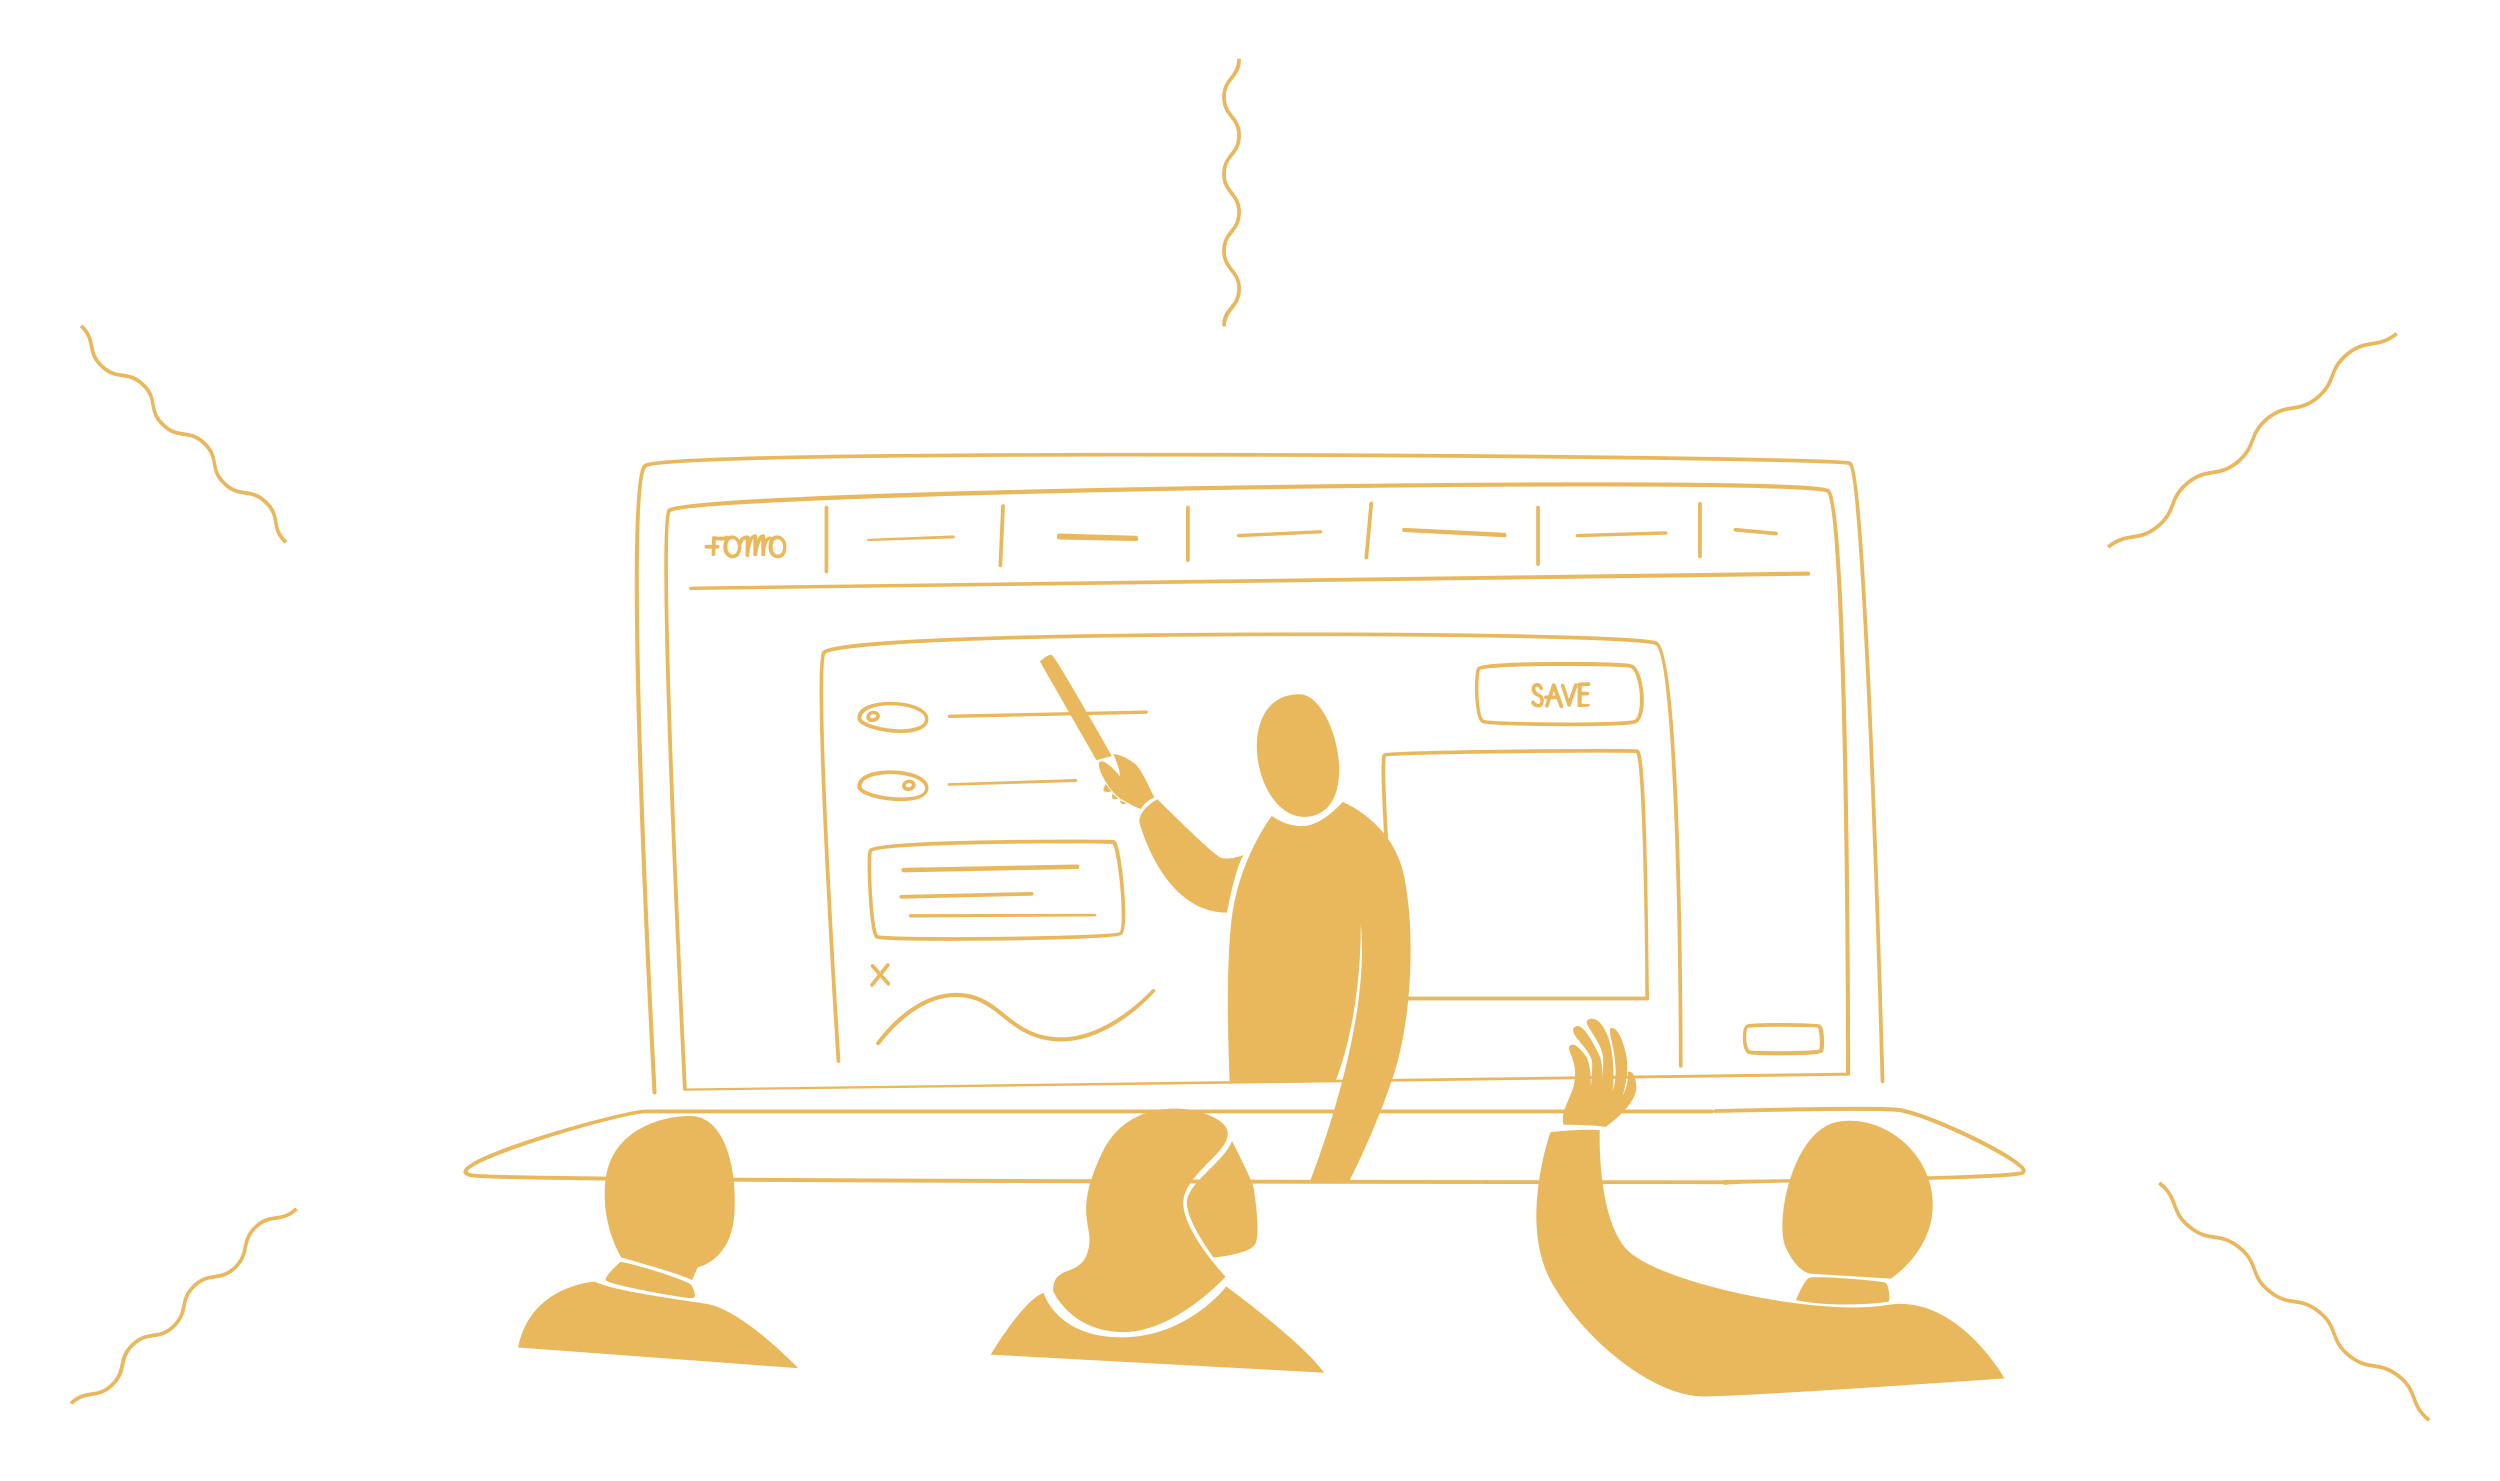 <?xml version="1.0" encoding="utf-8"?>
<!-- Generator: Adobe Illustrator 18.0.0, SVG Export Plug-In . SVG Version: 6.00 Build 0)  -->
<!DOCTYPE svg PUBLIC "-//W3C//DTD SVG 1.1//EN" "http://www.w3.org/Graphics/SVG/1.1/DTD/svg11.dtd">
<svg version="1.1" id="Layer_1" xmlns="http://www.w3.org/2000/svg" xmlns:xlink="http://www.w3.org/1999/xlink" x="0px" y="0px"
	 viewBox="0 0 664 393.4" enable-background="new 0 0 664 393.4" xml:space="preserve">
<g>
	<g>
		<path fill="#E9B85C" d="M457.6,314.5c-13.1,0-320.7,0-332.3-1.8c-0.6-0.1-2.3-0.4-2.2-1.6c0.3-4.7,43.1-16.4,48.3-16.4h283.3
			c0.3,0,0.5,0.2,0.5,0.5s-0.2,0.5-0.5,0.5H171.4c-6,0-43,10.9-47,15.1c-0.2,0.3-0.2,0.4-0.2,0.4l0,0c0,0,0.2,0.3,1.3,0.5
			c11.6,1.7,329,1.8,332.2,1.8c0.3,0,0.5,0.2,0.5,0.5S457.9,314.5,457.6,314.5z"/>
	</g>
	<g>
		<path fill="#E9B85C" d="M458,314.7c-0.3,0-0.5-0.4-0.5-0.7c0-0.3,0.2-0.6,0.5-0.6c30.6-0.3,76.8-1.2,79-2.4
			c-0.2-2.4-25.5-15-33.2-15.7c-7.9-0.7-47.8,0.3-48.2,0.3c-0.3,0-0.5-0.2-0.5-0.5c0-0.3,0.2-0.5,0.5-0.5c0.4,0,40.4-1.1,48.3-0.4
			c7.6,0.7,33.4,13.1,34.1,16.5c0.1,0.4-0.1,1-0.5,1.2C534.3,313.8,465.8,313.7,458,314.7C458,314.7,458,314.7,458,314.7z"/>
	</g>
	<g>
		<path fill="#E9B85C" d="M173.8,290.7c-0.3,0-0.5-0.2-0.5-0.5c-0.9-16.6-8.5-162-2.3-166.9c3.9-3.1,113.9-3.1,161-3
			c73.3,0.2,157.1,1.2,159.5,2.3c0.9,0.4,3,1.3,6.3,83.2c1.6,40.3,2.7,81,2.7,81.4c0,0.3-0.2,0.5-0.5,0.5c0,0,0,0,0,0
			c-0.3,0-0.5-0.2-0.5-0.5c-1.7-64.1-5.4-160.6-8.4-163.7c-2.5-0.9-81.5-2-159.4-2.2c-96.2-0.3-157.5,0.8-160,2.8
			c-4.4,3.5-0.8,101.2,2.7,166.1C174.3,290.5,174.1,290.7,173.8,290.7C173.8,290.7,173.8,290.7,173.8,290.7z"/>
	</g>
	<g>
		<g>
			<path fill="#E9B85C" d="M164.7,335.2c0,0-3.8,3.4-3.9,4.7s21.8,5.1,23.1,4.9c1.3-0.2,0.4-2.1-0.2-3.4
				C183.1,340.1,166.4,335,164.7,335.2z"/>
		</g>
		<g>
			<path fill="#E9B85C" d="M165,334c0,0,16.4,4.5,18.8,6l1.5-3.4c0,0,9.2-1.7,9.8-14.8c0.6-13.2-3.2-25.4-11.8-25.4
				c-8.6,0-20.7,4.3-22.4,16.4C159.2,324.8,165,334,165,334z"/>
		</g>
		<g>
			<path fill="#E9B85C" d="M157.9,340.4c0,0-17.1,0.9-20.3,17.5l74.4,5.5c0,0-14.8-15.6-24.4-17.1
				C178,344.8,163.2,342.9,157.9,340.4z"/>
		</g>
		<g>
			<path fill="#E9B85C" d="M263.1,359.8c0,0,8.8-14.8,14.1-16.4c0,0,3.2,11.8,20.7,11.8s27.8-13.5,27.8-13.5s19.8,14.4,26,22.9
				L263.1,359.8z"/>
		</g>
		<g>
			<path fill="#E9B85C" d="M279.7,342.9c0,0,4.5,10.7,18.4,10.9c13.9,0.2,27.4-14.7,27.4-14.7s-12.6-13.3-11.1-20.9
				c1.5-7.5,13.3-12.8,11.5-18.2c-1.9-5.5-24.8-11.3-33.1,6c-8.3,17.3-1.7,19.4-3.9,26.5S279.7,335.5,279.7,342.9z"/>
		</g>
		<g>
			<path fill="#E9B85C" d="M327.2,303c0,0,5.6,10.9,5.8,12.6c0.2,1.7,1.9,12,0.4,14.8c-1.5,2.8-11.1,3.6-11.1,3.6s-7.9-10.5-7-15.4
				S325.7,307.9,327.2,303z"/>
		</g>
		<g>
			<path fill="#E9B85C" d="M415.2,298.7c0,0,7.1,0,11.3,0.6c0,0,8.5-5.9,8.1-10.8c-0.4-4.8-2.3-3.8-2.3-3.8s0.4,3.3-1.3,6.2
				c0,0,2-6.1,0.8-11.2s-2.8-7.1-4-6.6c-1.2,0.5,3,9.5,0.5,16.8c0,0,0.8-6.5-0.6-12.5c-1.5-6-4.4-7.7-6-6.5s4.1,5.5,4.1,10.7
				s-0.2,7.1-0.2,7.1s0.5-5.7-0.9-8.6c-1.5-2.9-4.4-9-6.5-7.3s4.7,6,4.7,9.7s-0.4,6.2-0.4,6.2s0.3-6.3-1.5-8.5
				c-1.8-2.2-3-3.4-4.1-2.4c-1,0.9,1.9,3.5,1.4,8.7C417.8,291.6,414.5,293.9,415.2,298.7z"/>
		</g>
		<g>
			<path fill="#E9B85C" d="M411.8,300.7c0,0,8.2-1,13.1-0.5c0,0-0.9,22.4,6.9,31.4c7.9,9,51.1,18.2,69.5,15
				c18.4-3.1,31.1,19.5,31.1,19.5s-66.3,4.7-79.8,4.8c-13.4,0.1-32.1-15-40.7-30.7C403.3,324.5,411.8,300.7,411.8,300.7z"/>
		</g>
		<g>
			<path fill="#E9B85C" d="M477,345.3c0,0,2-5.1,3.5-5.9c1.5-0.7,19.4,0.8,20.3,1.3s1.3,4.7,0.8,5S487.1,347.5,477,345.3z"/>
		</g>
		<g>
			<path fill="#E9B85C" d="M502.2,339.6c0,0,11.8-7.5,11.1-20.7c-0.6-13.2-13.6-23.2-25.4-20.9s-16.7,26.6-13.6,33.3
				c3,6.7,6.5,7,6.5,7L502.2,339.6z"/>
		</g>
	</g>
	<g>
		<g>
			<path fill="#E9B85C" d="M345.3,184.4c9.2,0.2,16.8,30.8,2.2,32.5C332.8,218.6,326.9,184.1,345.3,184.4z"/>
		</g>
		<g>
			<path fill="#E9B85C" d="M356.6,213c0,0,13.3,5.1,16.3,19.6s2.2,37.4-2.6,52.4c-4.8,15-12,28.8-12,28.8l-10.5,0.2
				c0,0,16.5-40.6,13.6-68.8c0,0,0.7,22.4-6.6,41.8c0,0-6.8,0.2-28.2,0.3c0,0-1.5-30.4,0.8-45.3c2.4-15,10.4-25.3,10.4-25.3
				s4.3,3.4,9.4,2.6C352.2,218.3,356.6,213,356.6,213z"/>
		</g>
		<g>
			<path fill="#E9B85C" d="M330.3,227.1c0,0-3.9,1.5-6.1,0.7c-2.2-0.9-16.8-15.5-16.8-15.5s-4.8,2.4-4.8,6c0,0,6,24.1,23.3,24.1
				C325.9,242.4,327.9,230.7,330.3,227.1z"/>
		</g>
		<g>
			<path fill="#E9B85C" d="M306.6,211.9c0,0-3.2-7.2-4.8-8.7c-1.6-1.6-4.9-3-6.1-2.9c0,0,1.8,3.8,1.8,5.9c0,0-3.9-4.8-5.3-3.9
				c-1.5,0.9,2.4,8,5.5,9.9s5.3,2.7,5.3,2.7S304.3,212.5,306.6,211.9z"/>
		</g>
		<g>
			<path fill="#E9B85C" d="M293.7,208.2c0,0-1,1.5-0.5,1.9c0.6,0.5,2,0.1,2,0.1L293.7,208.2z"/>
		</g>
		<g>
			<path fill="#E9B85C" d="M295.5,210.8c0,0-0.4,1.1,0.1,1.4s1.4-0.1,1.4-0.1L295.5,210.8z"/>
		</g>
		<g>
			<path fill="#E9B85C" d="M297.5,212.6c0,0-0.1,0.6,0.5,0.9c0.5,0.3,1.2-0.2,1.2-0.2L297.5,212.6z"/>
		</g>
		<g>
			<path fill="#E9B85C" d="M295.3,200.8c0,0-14.9-26.3-15.9-26.8c-1-0.5-3.2,1.7-3.2,1.7l15,26.2L295.3,200.8z"/>
		</g>
	</g>
	<g>
		<path fill="#E9B85C" d="M181.9,289.7c-0.3,0-0.5,0-0.5-0.3c-0.3-6.1-7.4-148.7-4.1-154.1c2.7-4.5,171.8-7.2,245.5-7.2
			c40.3,0,61.6,0.6,63.1,1.9c5.3,4.2,5.5,139.9,5.5,155.4c0,0.3-0.2,0.3-0.5,0.3L181.9,289.7C181.9,289.7,181.9,289.7,181.9,289.7z
			 M422.7,129.2c-89.1,0-240.6,3.3-244.6,6.8c-2.5,4.2,2.2,111.4,4.3,153.1l307.9-4.2c0-60.5-1.4-151.1-5.1-154.1
			C484.4,130.4,476.9,129.2,422.7,129.2z"/>
	</g>
	<g>
		<g>
			<path fill="#E9B85C" d="M183.5,156.7c-0.3,0-0.5-0.1-0.5-0.3c0-0.3,0.2-0.6,0.5-0.6l296.8-4c0,0,0,0,0,0c0.3,0,0.5,0.4,0.5,0.7
				c0,0.3-0.2,0.4-0.5,0.4L183.5,156.7C183.5,156.7,183.5,156.7,183.5,156.7z"/>
		</g>
		<g>
			<path fill="#E9B85C" d="M219.5,152.3c-0.3,0-0.5-0.2-0.5-0.5v-17c0-0.3,0.2-0.5,0.5-0.5s0.5,0.2,0.5,0.5v17
				C220,152.1,219.8,152.3,219.5,152.3z"/>
		</g>
		<g>
			<path fill="#E9B85C" d="M265.7,150.7C265.7,150.7,265.7,150.7,265.7,150.7c-0.3,0-0.5-0.3-0.5-0.6l0.7-15.7
				c0-0.3,0.3-0.5,0.5-0.5c0.3,0,0.5,0.2,0.5,0.5l-0.7,15.7C266.2,150.4,266,150.7,265.7,150.7z"/>
		</g>
		<g>
			<path fill="#E9B85C" d="M315.5,149.3c-0.3,0-0.5-0.2-0.5-0.5v-14c0-0.3,0.2-0.5,0.5-0.5s0.5,0.2,0.5,0.5v14
				C316,149.1,315.8,149.3,315.5,149.3z"/>
		</g>
		<g>
			<path fill="#E9B85C" d="M362.9,148.6C362.9,148.6,362.9,148.6,362.9,148.6c-0.3,0-0.5-0.3-0.5-0.5l1.3-14.4
				c0-0.3,0.3-0.5,0.5-0.5c0.3,0,0.5,0.3,0.5,0.5l-1.3,14.4C363.4,148.4,363.2,148.6,362.9,148.6z"/>
		</g>
		<g>
			<path fill="#E9B85C" d="M408.5,150.3c-0.3,0-0.5-0.2-0.5-0.5v-15c0-0.3,0.2-0.5,0.5-0.5s0.5,0.2,0.5,0.5v15
				C409,150.1,408.8,150.3,408.5,150.3z"/>
		</g>
		<g>
			<path fill="#E9B85C" d="M451.5,148.3c-0.3,0-0.5-0.2-0.5-0.5v-14c0-0.3,0.2-0.5,0.5-0.5s0.5,0.2,0.5,0.5v14
				C452,148.1,451.8,148.3,451.5,148.3z"/>
		</g>
		<g>
			<path fill="#E9B85C" d="M446.4,283.6c-0.3,0-0.5-0.2-0.5-0.5c0-43.7-1.7-109.5-6.2-111.8c-3-1.5-54.9-2.6-111.2-2.3
				c-103.6,0.5-109,4.2-109.3,4.7c-2.5,6.3,3.9,107.1,4,108.1c0,0.3-0.2,0.5-0.5,0.5c-0.3,0-0.5-0.2-0.5-0.5
				c-0.3-4.2-6.5-102-3.9-108.5c0.1-0.4,0.5-0.6,1.2-0.9c10-3.8,89.6-4.3,113.7-4.4c49.9-0.2,103.5,0.7,106.9,2.4
				c6.6,3.3,6.8,101.5,6.8,112.7C446.9,283.4,446.7,283.6,446.4,283.6z"/>
		</g>
		<g>
			<path fill="#E9B85C" d="M239.3,194.7C239.3,194.7,239.3,194.7,239.3,194.7c-4.8,0-11.6-1.6-11.6-4c0-3.2,4.7-4.3,8.7-4.3
				c5.1,0,10.2,1.6,10.2,4.6c0,0.8-0.4,2.1-2.4,2.9C243.1,194.4,241.4,194.7,239.3,194.7z M236.5,187.3c-3.7,0-7.7,1.2-7.7,3.4
				c0,1.2,5.2,3,10.6,3c0,0,0,0,0,0c1.9,0,3.5-0.4,4.6-0.8c1.1-0.4,1.7-1.1,1.7-1.9C245.7,188.8,240.9,187.3,236.5,187.3z"/>
		</g>
		<g>
			<path fill="#E9B85C" d="M231.7,191.8c-0.6,0-1-0.2-1.2-0.4c-0.3-0.3-0.4-0.6-0.4-1c0-0.8,0.7-1.6,1.9-1.6c0.5,0,0.9,0.1,1.2,0.4
				c0.3,0.2,0.5,0.6,0.5,1C233.7,190.9,232.9,191.8,231.7,191.8z M232,189.7c-0.6,0-0.9,0.3-0.9,0.6c0,0.1,0,0.2,0.1,0.3
				c0.1,0.1,0.3,0.2,0.5,0.2c0.6,0,1-0.4,1-0.7c0-0.1,0-0.2-0.1-0.2C232.5,189.8,232.3,189.7,232,189.7z"/>
		</g>
		<g>
			<path fill="#E9B85C" d="M252.2,190.7c-0.3,0-0.5-0.2-0.5-0.5c0-0.3,0.2-0.4,0.5-0.4l52.2-1.1c0,0,0,0,0,0c0.3,0,0.5,0.2,0.5,0.4
				c0,0.3-0.2,0.4-0.5,0.5L252.2,190.7C252.2,190.7,252.2,190.7,252.2,190.7z"/>
		</g>
		<g>
			<path fill="#E9B85C" d="M239.3,212.8C239.3,212.8,239.3,212.8,239.3,212.8c-4.8,0-11.6-1.5-11.6-3.9c0-3.2,4.7-4.3,8.7-4.3
				c5.1,0,10.2,1.6,10.2,4.7c0,0.8-0.4,2-2.4,2.8C243.1,212.5,241.4,212.8,239.3,212.8z M236.5,205.6c-3.7,0-7.7,1-7.7,3.3
				c0,1.2,5.2,2.9,10.6,2.9c1.9,0,3.5-0.2,4.6-0.6c1.1-0.4,1.7-1,1.7-1.8C245.7,207,240.9,205.6,236.5,205.6z"/>
		</g>
		<g>
			<path fill="#E9B85C" d="M241.2,210.1c-0.6,0-1-0.2-1.2-0.4c-0.3-0.3-0.4-0.6-0.4-1c0-0.8,0.7-1.6,1.9-1.6c0.5,0,0.9,0.1,1.2,0.4
				c0.3,0.2,0.5,0.6,0.5,1C243.2,209.2,242.5,210.1,241.2,210.1z M241.5,208c-0.6,0-0.9,0.3-0.9,0.6c0,0.1,0,0.2,0.1,0.3
				c0.1,0.1,0.3,0.2,0.5,0.2c0.6,0,1-0.4,1-0.7c0-0.1,0-0.2-0.1-0.2C242,208.1,241.8,208,241.5,208z"/>
		</g>
		<g>
			<path fill="#E9B85C" d="M252.2,208.7c-0.3,0-0.5,0-0.5-0.3c0-0.3,0.2-0.4,0.5-0.4l33.4-1.1c0.3,0,0.5,0.2,0.5,0.5
				c0,0.3-0.2,0.3-0.5,0.3L252.2,208.7C252.2,208.7,252.2,208.7,252.2,208.7z"/>
		</g>
		<g>
			<path fill="#E9B85C" d="M416.6,192.9c-8.4,0-21.4-0.3-22.8-0.8c-0.5-0.2-0.8-0.7-1.1-1.4c-1.2-3.2-1.2-11.7-0.4-13.3
				c0.7-1.4,13.8-1.6,24.6-1.6c7,0,14.8,0.2,16.3,0.6c2,0.5,3,4.3,3.3,7.6c0.3,3.3-0.1,7.3-2,8.1
				C432.8,192.8,422.5,192.9,416.6,192.9z M393.1,177.9c-0.6,1.4-0.7,9.4,0.4,12.4c0.3,0.7,0.5,0.8,0.6,0.9c1,0.4,11.7,0.7,22.5,0.7
				c9.8,0,16.5-0.3,17.5-0.7c1.1-0.5,1.7-3.5,1.4-7.1c-0.3-3.6-1.4-6.5-2.5-6.7c-1.2-0.3-7.9-0.5-16.1-0.5
				C404.4,176.8,394.2,177.3,393.1,177.9z"/>
		</g>
		<g>
			<path fill="#E9B85C" d="M472.3,280.3c-3.1,0-6.9-0.1-7.7-0.3c-1.4-0.3-1.7-3-1.7-3.8c0-0.6-0.2-3.5,1.1-4.1
				c0.8-0.3,5.1-0.4,8.5-0.4c2.5,0,10,0.1,10.8,0.4c0.3,0.1,0.5,0.4,0.7,0.8c0.6,1.5,0.6,5.6,0.2,6.4
				C483.9,279.7,483.6,280.3,472.3,280.3z M472.4,272.7c-5.1,0-7.7,0.2-8.1,0.3c-0.3,0.1-0.6,1.3-0.5,3.1c0.1,1.8,0.7,2.8,1,2.9
				c0.5,0.1,3.2,0.2,7.5,0.2c6.2,0,10.2-0.2,10.9-0.5c0.3-1,0.1-5.3-0.4-5.8C482.4,272.9,477.8,272.7,472.4,272.7z"/>
		</g>
		<g>
			<path fill="#E9B85C" d="M408.5,187.9c-1.3,0-1.8-1.1-1.8-1.1c-0.1-0.3,0-0.5,0.3-0.7c0.3-0.1,0.5,0,0.7,0.3c0,0.1,0.3,0.6,1,0.5
				c0.2,0,0.4-0.3,0.4-0.6c0.1-0.5-0.1-1.1-0.8-1.3c-1.2-0.4-1.6-1.5-1.5-2.3c0.1-0.7,0.6-1.2,1.2-1.3c1.1-0.1,1.7,0.8,1.8,1.3
				c0.1,0.3-0.1,0.5-0.3,0.6c-0.3,0.1-0.5-0.1-0.6-0.3c0-0.1-0.2-0.6-0.8-0.6c-0.2,0-0.3,0.2-0.3,0.4c-0.1,0.4,0.2,1,0.8,1.3
				c1.2,0.4,1.6,1.5,1.4,2.4c-0.1,0.8-0.7,1.4-1.3,1.4C408.6,187.9,408.6,187.9,408.5,187.9z"/>
		</g>
		<g>
			<path fill="#E9B85C" d="M414.7,188.1c-0.2,0-0.4-0.1-0.5-0.3l-1.5-4.3l-1.4,4.1c-0.1,0.3-0.4,0.4-0.6,0.3
				c-0.3-0.1-0.4-0.4-0.3-0.6l1.8-5.5c0.1-0.2,0.3-0.4,0.5-0.3c0.2,0,0.4,0.1,0.5,0.3l2,5.7c0.1,0.3,0,0.5-0.3,0.6
				C414.8,188.1,414.7,188.1,414.7,188.1z"/>
		</g>
		<g>
			<path fill="#E9B85C" d="M416.8,187.7C416.8,187.7,416.8,187.7,416.8,187.7c-0.2,0-0.4-0.1-0.5-0.3l-1.7-5.2
				c-0.1-0.3,0.1-0.5,0.3-0.6c0.3-0.1,0.5,0.1,0.6,0.3l1.2,3.8l1.4-3.9c0.1-0.3,0.4-0.4,0.6-0.3c0.3,0.1,0.4,0.4,0.3,0.6l-1.8,5.3
				C417.2,187.6,417,187.7,416.8,187.7z"/>
		</g>
		<g>
			<path fill="#E9B85C" d="M413.6,185.7h-3c-0.3,0-0.5-0.2-0.5-0.5s0.2-0.5,0.5-0.5h3c0.3,0,0.5,0.2,0.5,0.5
				S413.9,185.7,413.6,185.7z"/>
		</g>
		<g>
			<path fill="#E9B85C" d="M421.6,187.7C421.6,187.7,421.6,187.7,421.6,187.7l-2.3,0.1c-0.3,0-0.3-0.1-0.3-0.4v-5.6
				c0-0.3,0-0.5,0.3-0.5l2.6-0.1c0.3,0,0.5,0.2,0.5,0.5c0,0.3-0.1,0.5-0.3,0.5l-2,0.1v4.6l1.8,0.1c0.3,0,0.4,0.1,0.4,0.4
				C422.1,187.6,421.8,187.7,421.6,187.7z"/>
		</g>
		<g>
			<path fill="#E9B85C" d="M421.6,184.7h-2c-0.3,0-0.5-0.2-0.5-0.5s0.2-0.5,0.5-0.5h2c0.3,0,0.5,0.2,0.5,0.5
				S421.9,184.7,421.6,184.7z"/>
		</g>
		<g>
			<path fill="#E9B85C" d="M437.5,265.7C437.5,265.7,437.5,265.7,437.5,265.7h-66.4c-0.3,0-0.5-0.1-0.5-0.4c0-0.2-1.3-16.1-2.3-32
				c-2.1-32.5-1.3-32.9-0.8-33.2c1.5-0.7,40.9-1.2,57.1-1.2c9.7,0,10.2,0.1,10.4,0.2c0.7,0.2,1.8,0.5,2.5,33.6
				c0.3,15.4,0.4,30.9,0.5,32.5c0,0,0,0,0,0.1C438,265.6,437.8,265.7,437.5,265.7z M371.6,264.7H437c-0.1-25-0.9-62.1-2.4-64.7
				c-0.4,0-2.2-0.1-10-0.1c-19.2,0-53.7,0.5-56.5,1C367.2,203.9,369.7,240.7,371.6,264.7z"/>
		</g>
		<g>
			<path fill="#E9B85C" d="M252.9,249.9c-12.8,0-19.6-0.2-20.3-0.7c-0.3-0.2-0.7-0.8-1.1-3.2c-0.9-5.5-1.5-19.3-0.7-20.4
				c1.7-2.3,37.6-2.6,53-2.6c5.4,0,11.4,0,12,0.1c0.5,0.1,0.9,0.6,1.4,2.8c1.2,5.3,2.7,21,0.7,22.4
				C296.4,249.5,266.4,249.9,252.9,249.9z M283.8,224c-28.9,0-50.8,0.9-52.2,2.2c-0.7,1.4,0.2,20.9,1.6,22.2
				c0.5,0.2,6.1,0.5,19.7,0.5c19.4,0,43-0.6,44.5-1.3c0,0,0.5-0.5,0.5-4.1c0.1-7.1-1.4-18.2-2.4-19.3
				C294.9,224.1,291.1,224,283.8,224z"/>
		</g>
		<g>
			<path fill="#E9B85C" d="M239.9,231.7c-0.3,0-0.5-0.4-0.5-0.6c0-0.3,0.2-0.6,0.5-0.6l46.3-0.9c0.3,0,0.5,0.2,0.5,0.5
				c0,0.3-0.2,0.7-0.5,0.7L239.9,231.7C239.9,231.7,239.9,231.7,239.9,231.7z"/>
		</g>
		<g>
			<path fill="#E9B85C" d="M239.4,238.7c-0.3,0-0.5-0.2-0.5-0.5c0-0.3,0.2-0.5,0.5-0.5l34.6-0.8c0.3,0,0.5,0.2,0.5,0.5
				c0,0.3-0.2,0.5-0.5,0.5L239.4,238.7C239.4,238.7,239.4,238.7,239.4,238.7z"/>
		</g>
		<g>
			<path fill="#E9B85C" d="M241.9,243.7c-0.3,0-0.5-0.2-0.5-0.5c0-0.3,0.2-0.4,0.5-0.4l48.8-0.1c0,0,0,0,0,0c0.3,0,0.5,0.1,0.5,0.3
				c0,0.3-0.2,0.4-0.5,0.4L241.9,243.7C241.9,243.7,241.9,243.7,241.9,243.7z"/>
		</g>
		<g>
			<path fill="#E9B85C" d="M231.6,262.1c-0.1,0-0.2,0-0.3-0.1c-0.2-0.2-0.3-0.5-0.1-0.7l4.2-5.3c0.2-0.2,0.5-0.3,0.7-0.1
				c0.2,0.2,0.3,0.5,0.1,0.7l-4.2,5.3C231.8,262,231.7,262.1,231.6,262.1z"/>
		</g>
		<g>
			<path fill="#E9B85C" d="M236,261.8c-0.1,0-0.3-0.1-0.4-0.2l-4.2-4.7c-0.2-0.2-0.2-0.5,0-0.7c0.2-0.2,0.5-0.2,0.7,0l4.2,4.7
				c0.2,0.2,0.2,0.5,0,0.7C236.3,261.8,236.1,261.8,236,261.8z"/>
		</g>
		<g>
			<path fill="#E9B85C" d="M233.2,277.6c-0.1,0-0.2,0-0.3-0.1c-0.2-0.2-0.3-0.5-0.1-0.7c0.4-0.5,9.1-13.1,21.1-13.1
				c6,0,9.4,2.7,13,5.6c3.6,2.9,7.3,5.9,14.1,6.2c13.1,0.6,24.9-12.6,25-12.7c0.2-0.2,0.5-0.2,0.7,0c0.2,0.2,0.2,0.5,0,0.7
				c-0.5,0.5-11.6,13.1-24.8,13.1c-0.3,0-0.7,0-1,0c-7-0.4-10.9-3.4-14.6-6.4c-3.5-2.8-6.8-5.4-12.4-5.4
				c-11.5,0-20.1,12.5-20.2,12.6C233.5,277.5,233.3,277.6,233.2,277.6z"/>
		</g>
		<g>
			<g>
				<path fill="#E9B85C" d="M189.5,147.7C189.5,147.7,189.4,147.7,189.5,147.7c-0.3,0-0.5,0-0.5-0.3l0.1-4.6c0-0.1,0.1-0.2,0.2-0.3
					c0.1-0.1,0.3-0.1,0.4-0.1c1.3,0.2,2.7,0.2,2.9,0c0.2-0.2,0.5-0.2,0.7,0c0.2,0.2,0.2,0.5,0,0.7c-0.6,0.6-2.2,0.5-3.2,0.4
					l-0.1,3.9C189.9,147.7,189.7,147.7,189.5,147.7z"/>
			</g>
			<g>
				<path fill="#E9B85C" d="M190.6,145.7h-3c-0.3,0-0.5-0.2-0.5-0.5s0.2-0.5,0.5-0.5h3c0.3,0,0.5,0.2,0.5,0.5
					S190.9,145.7,190.6,145.7z"/>
			</g>
			<g>
				<path fill="#E9B85C" d="M200.6,147.7C200.6,147.7,200.6,147.7,200.6,147.7c-0.3,0-0.5-0.1-0.5-0.3l0-4.3c-0.6,0.8-1,2.8-1.1,4.4
					c0,0.3-0.3,0.5-0.5,0.5c-0.3,0-0.5-0.2-0.5-0.5l0.1-4.2c-0.9,0.2-1,1-1,1c0,0.3-0.3,0.5-0.6,0.4c-0.3,0-0.5-0.3-0.4-0.6
					c0.1-0.7,0.8-1.9,2.5-1.9c0.1,0,0.3,0.1,0.4,0.1c0.1,0.1,0.1,0.2,0.1,0.4l0,0.2c0.4-0.6,0.9-1,1.5-1c0.1,0,0.3,0.1,0.4,0.1
					c0.1,0.1,0.1,0.2,0.1,0.4l0,0.9c0.4-0.8,0.9-1.4,1.6-1.4c0.1,0,0.3,0.1,0.4,0.1c0.1,0.1,0.1,0.2,0.1,0.4l0,0.8
					c0.1-0.2,0.3-0.3,0.4-0.4c0.4-0.3,1-0.4,1.5-0.2c0.3,0.1,0.4,0.4,0.3,0.6c-0.1,0.3-0.4,0.4-0.6,0.3c-0.3-0.1-0.5,0-0.6,0.1
					c-0.7,0.5-1,2.5-1,3.8l0,0c0,0.3-0.2,0.3-0.5,0.3c0,0,0,0,0,0c-0.3,0-0.5-0.1-0.5-0.3c0,0,0,0,0-0.1l0-3.9
					c-0.4,0.8-0.9,2.3-1.1,4C201.1,147.7,200.8,147.7,200.6,147.7z"/>
			</g>
			<g>
				<path fill="#E9B85C" d="M206.6,148.3c-0.8,0-1.4-0.4-1.9-1c-0.4-0.6-0.6-1.3-0.6-2.1c0-1.5,0.8-3,2.3-3c1.6,0,2.5,1.6,2.5,3.1
					c0,0.8-0.2,1.5-0.5,2C208,148,207.3,148.3,206.6,148.3z M206.5,143.2c-0.9,0-1.3,1-1.3,2c0,1,0.4,2.1,1.4,2.1c0.9,0,1.4-1,1.4-2
					C208,144.5,207.6,143.2,206.5,143.2z"/>
			</g>
			<g>
				<path fill="#E9B85C" d="M194.6,148.3c-0.8,0-1.4-0.4-1.9-1c-0.4-0.6-0.6-1.3-0.6-2.1c0-1.5,0.8-3,2.3-3c1.6,0,2.5,1.6,2.5,3.1
					c0,0.8-0.2,1.5-0.6,2C196,148,195.4,148.3,194.6,148.3z M194.5,143.2c-0.9,0-1.3,1-1.3,2c0,0.6,0.1,1.1,0.4,1.5
					c0.5,0.8,1.5,0.8,2,0c0.2-0.4,0.4-0.9,0.4-1.4C196,144.5,195.6,143.2,194.5,143.2z"/>
			</g>
		</g>
		<g>
			<path fill="#E9B85C" d="M230.8,143.7c-0.3,0-0.5,0.1-0.5-0.2c0-0.3,0.2-0.4,0.5-0.4l22.3-0.9c0.3,0,0.5,0.2,0.5,0.5
				c0,0.3-0.2,0.3-0.5,0.3L230.8,143.7C230.8,143.7,230.8,143.7,230.8,143.7z"/>
		</g>
		<g>
			<path fill="#E9B85C" d="M301.9,143.7C301.9,143.7,301.9,143.7,301.9,143.7l-20.7-0.4c-0.3,0-0.5-0.5-0.5-0.8
				c0-0.3,0.2-0.8,0.5-0.8c0,0,0,0,0,0l20.6,0.6c0.3,0,0.5,0.4,0.5,0.7C302.4,143.3,302.2,143.7,301.9,143.7z"/>
		</g>
		<g>
			<path fill="#E9B85C" d="M329,142.7c-0.3,0-0.5-0.1-0.5-0.4c0-0.3,0.2-0.5,0.5-0.5l21.7-1c0.3,0,0.5,0.2,0.5,0.5
				c0,0.3-0.2,0.4-0.5,0.4L329,142.7C329,142.7,329,142.7,329,142.7z"/>
		</g>
		<g>
			<path fill="#E9B85C" d="M399.7,142.7C399.7,142.7,399.7,142.7,399.7,142.7l-26.8-1.4c-0.3,0-0.5-0.3-0.5-0.6
				c0-0.3,0.2-0.5,0.5-0.5l26.7,1.3c0.3,0,0.5,0.3,0.5,0.6C400.2,142.4,400,142.7,399.7,142.7z"/>
		</g>
		<g>
			<path fill="#E9B85C" d="M419,142.7c-0.3,0-0.5-0.1-0.5-0.4c0-0.3,0.2-0.5,0.5-0.5l23.4-0.7c0.3,0,0.5,0.2,0.5,0.5
				c0,0.3-0.2,0.4-0.5,0.4L419,142.7C419,142.7,419,142.7,419,142.7z"/>
		</g>
		<g>
			<path fill="#E9B85C" d="M471.8,142.2C471.8,142.2,471.8,142.2,471.8,142.2l-10.9-1c-0.3,0-0.5-0.3-0.5-0.5c0-0.3,0.3-0.5,0.5-0.5
				l10.8,1c0.3,0,0.5,0.3,0.5,0.5C472.3,142,472,142.2,471.8,142.2z"/>
		</g>
	</g>
	<g>
		<path fill="#E9B85C" d="M75.6,144.4c-2.2-2-2.5-3.8-2.8-5.6c-0.3-1.7-0.6-3.2-2.6-5.1c-1.9-1.8-3.5-2.1-5.2-2.3
			c-1.8-0.3-3.6-0.5-5.7-2.6c-2.2-2-2.5-3.9-2.8-5.6c-0.3-1.7-0.6-3.2-2.6-5.1c-1.9-1.8-3.5-2.1-5.2-2.3c-1.8-0.3-3.6-0.5-5.7-2.6
			c-2.2-2-2.5-3.9-2.8-5.6c-0.3-1.7-0.6-3.2-2.6-5.1c-1.9-1.8-3.5-2.1-5.2-2.3c-1.8-0.3-3.6-0.5-5.7-2.6c-2.2-2-2.5-3.9-2.9-5.6
			c-0.3-1.7-0.6-3.2-2.6-5.1l0.7-0.7c2.2,2,2.5,3.9,2.9,5.6c0.3,1.7,0.6,3.2,2.6,5.1c1.9,1.8,3.5,2.1,5.2,2.3
			c1.8,0.3,3.6,0.5,5.7,2.6c2.2,2,2.5,3.9,2.8,5.6c0.3,1.7,0.6,3.2,2.6,5.1c1.9,1.8,3.5,2.1,5.2,2.3c1.8,0.3,3.6,0.5,5.7,2.6
			c2.2,2,2.5,3.9,2.8,5.6c0.3,1.7,0.6,3.2,2.6,5.1c1.9,1.8,3.5,2.1,5.2,2.3c1.8,0.3,3.6,0.5,5.7,2.6c2.2,2,2.5,3.8,2.8,5.6
			c0.3,1.7,0.6,3.2,2.6,5.1L75.6,144.4z"/>
	</g>
	<g>
		<path fill="#E9B85C" d="M325.6,86.7h-1c0-3,1.1-4,2.1-5.3c1-1.2,1.9-2.4,1.9-4.7c0-2.4-0.9-3.5-1.9-4.7c-1-1.3-2.1-2.7-2.1-5.4
			c0-2.7,1.1-4.1,2.1-5.4c1-1.2,1.9-2.4,1.9-4.8c0-2.4-0.9-3.5-1.9-4.8c-1-1.3-2.1-2.7-2.1-5.4c0-2.7,1.1-4.1,2.1-5.4
			c1-1.2,1.9-2.4,1.9-4.8c0-2.4-0.9-3.5-1.9-4.8c-1-1.3-2.1-2.7-2.1-5.4s1.1-4.1,2.1-5.4c1-1.2,1.9-2.8,1.9-4.8h1
			c0,3-1.1,4.1-2.1,5.4c-1,1.2-1.9,2.4-1.9,4.8s0.9,3.5,1.9,4.8c1,1.3,2.1,2.7,2.1,5.4c0,2.7-1.1,4.1-2.1,5.4
			c-1,1.2-1.9,2.4-1.9,4.8c0,2.4,0.9,3.5,1.9,4.8c1,1.3,2.1,2.7,2.1,5.4c0,2.7-1.1,4.1-2.1,5.4c-1,1.2-1.9,2.4-1.9,4.8
			c0,2.4,0.9,3.5,1.9,4.8c1,1.3,2.1,2.7,2.1,5.4s-1.1,4-2.1,5.3C326.6,83.2,325.6,84.7,325.6,86.7z"/>
	</g>
	<g>
		<path fill="#E9B85C" d="M560.2,145.7l-0.6-0.8c2.8-2.2,4.8-2.5,6.8-2.8c1.9-0.3,3.8-0.6,6.3-2.6c2.5-2.1,3.2-3.8,3.9-5.6
			c0.7-1.9,1.4-3.8,4.2-6.1c2.8-2.2,4.8-2.5,6.8-2.8c1.9-0.3,3.8-0.6,6.3-2.6c2.5-2.1,3.2-3.8,3.9-5.6c0.7-1.9,1.4-3.8,4.2-6.1
			c2.8-2.2,4.8-2.5,6.8-2.8c1.9-0.3,3.8-0.6,6.3-2.6c2.5-2.1,3.2-3.8,3.9-5.6c0.7-1.9,1.4-3.8,4.2-6.1c2.8-2.2,4.8-2.5,6.8-2.8
			c1.9-0.3,3.8-0.6,6.3-2.6l0.6,0.8c-2.8,2.2-4.8,2.5-6.8,2.8c-1.9,0.3-3.8,0.6-6.3,2.6c-2.5,2.1-3.2,3.8-3.9,5.6
			c-0.7,1.9-1.4,3.8-4.2,6.1c-2.8,2.2-4.8,2.5-6.8,2.8c-1.9,0.3-3.8,0.6-6.3,2.6c-2.5,2.1-3.2,3.8-3.9,5.6c-0.7,1.9-1.4,3.8-4.2,6.1
			c-2.8,2.2-4.8,2.5-6.8,2.8c-1.9,0.3-3.8,0.6-6.3,2.6c-2.5,2.1-3.2,3.8-3.9,5.6c-0.7,1.9-1.4,3.8-4.2,6.1c-2.8,2.2-4.8,2.5-6.8,2.8
			C564.6,143.4,562.8,143.7,560.2,145.7z"/>
	</g>
	<g>
		<path fill="#E9B85C" d="M19.2,373.1l-0.7-0.7c2.2-2.1,4-2.3,5.7-2.6c1.7-0.2,3.3-0.5,5.2-2.3s2.2-3.4,2.6-5.1
			c0.3-1.7,0.7-3.5,2.9-5.6c2.2-2.1,4-2.3,5.7-2.6c1.7-0.2,3.3-0.5,5.2-2.3c1.9-1.8,2.2-3.4,2.6-5.1c0.3-1.7,0.7-3.5,2.8-5.6
			c2.2-2.1,4-2.3,5.7-2.6c1.7-0.2,3.3-0.5,5.2-2.3c1.9-1.8,2.2-3.4,2.6-5.1c0.3-1.7,0.7-3.5,2.8-5.6s4-2.3,5.7-2.6
			c1.7-0.2,3.3-0.5,5.2-2.3l0.7,0.7c-2.2,2.1-4,2.3-5.7,2.6c-1.7,0.2-3.3,0.5-5.2,2.3c-1.9,1.8-2.2,3.4-2.6,5.1
			c-0.3,1.7-0.7,3.5-2.8,5.6c-2.2,2.1-4,2.3-5.7,2.6c-1.7,0.2-3.3,0.5-5.2,2.3c-1.9,1.8-2.2,3.4-2.6,5.1c-0.3,1.7-0.7,3.5-2.8,5.6
			c-2.2,2.1-4,2.3-5.7,2.6c-1.7,0.2-3.3,0.5-5.2,2.3c-1.9,1.8-2.2,3.4-2.6,5.1c-0.3,1.7-0.7,3.5-2.9,5.6s-4,2.3-5.7,2.6
			C22.7,371.1,21.1,371.3,19.2,373.1z"/>
	</g>
	<g>
		<path fill="#E9B85C" d="M644.9,377.6c-2.8-2.2-3.5-4.2-4.2-6.1c-0.7-1.8-1.3-3.6-3.9-5.6s-4.4-2.3-6.3-2.6c-2-0.3-4-0.6-6.8-2.8
			c-2.8-2.2-3.5-4.2-4.2-6.1c-0.7-1.8-1.3-3.6-3.9-5.6c-2.5-2.1-4.4-2.3-6.3-2.6c-2-0.3-4-0.6-6.8-2.8c-2.8-2.2-3.5-4.2-4.2-6.1
			c-0.7-1.8-1.3-3.6-3.9-5.6c-2.5-2.1-4.4-2.3-6.3-2.6c-2-0.3-4-0.6-6.8-2.8s-3.5-4.2-4.2-6.1c-0.7-1.8-1.3-3.6-3.9-5.6l0.6-0.8
			c2.8,2.2,3.5,4.2,4.2,6.1c0.7,1.8,1.3,3.6,3.9,5.6c2.5,2.1,4.4,2.3,6.3,2.6c2,0.3,4,0.6,6.8,2.8c2.8,2.2,3.5,4.2,4.2,6.1
			c0.7,1.8,1.3,3.6,3.9,5.6c2.5,2.1,4.4,2.3,6.3,2.6c2,0.3,4,0.6,6.8,2.8c2.8,2.2,3.5,4.2,4.2,6.1c0.7,1.8,1.3,3.6,3.9,5.6
			c2.5,2.1,4.4,2.3,6.3,2.6c2,0.3,4,0.6,6.8,2.8s3.5,4.2,4.2,6.1c0.7,1.8,1.3,3.6,3.9,5.6L644.9,377.6z"/>
	</g>
</g>
</svg>
